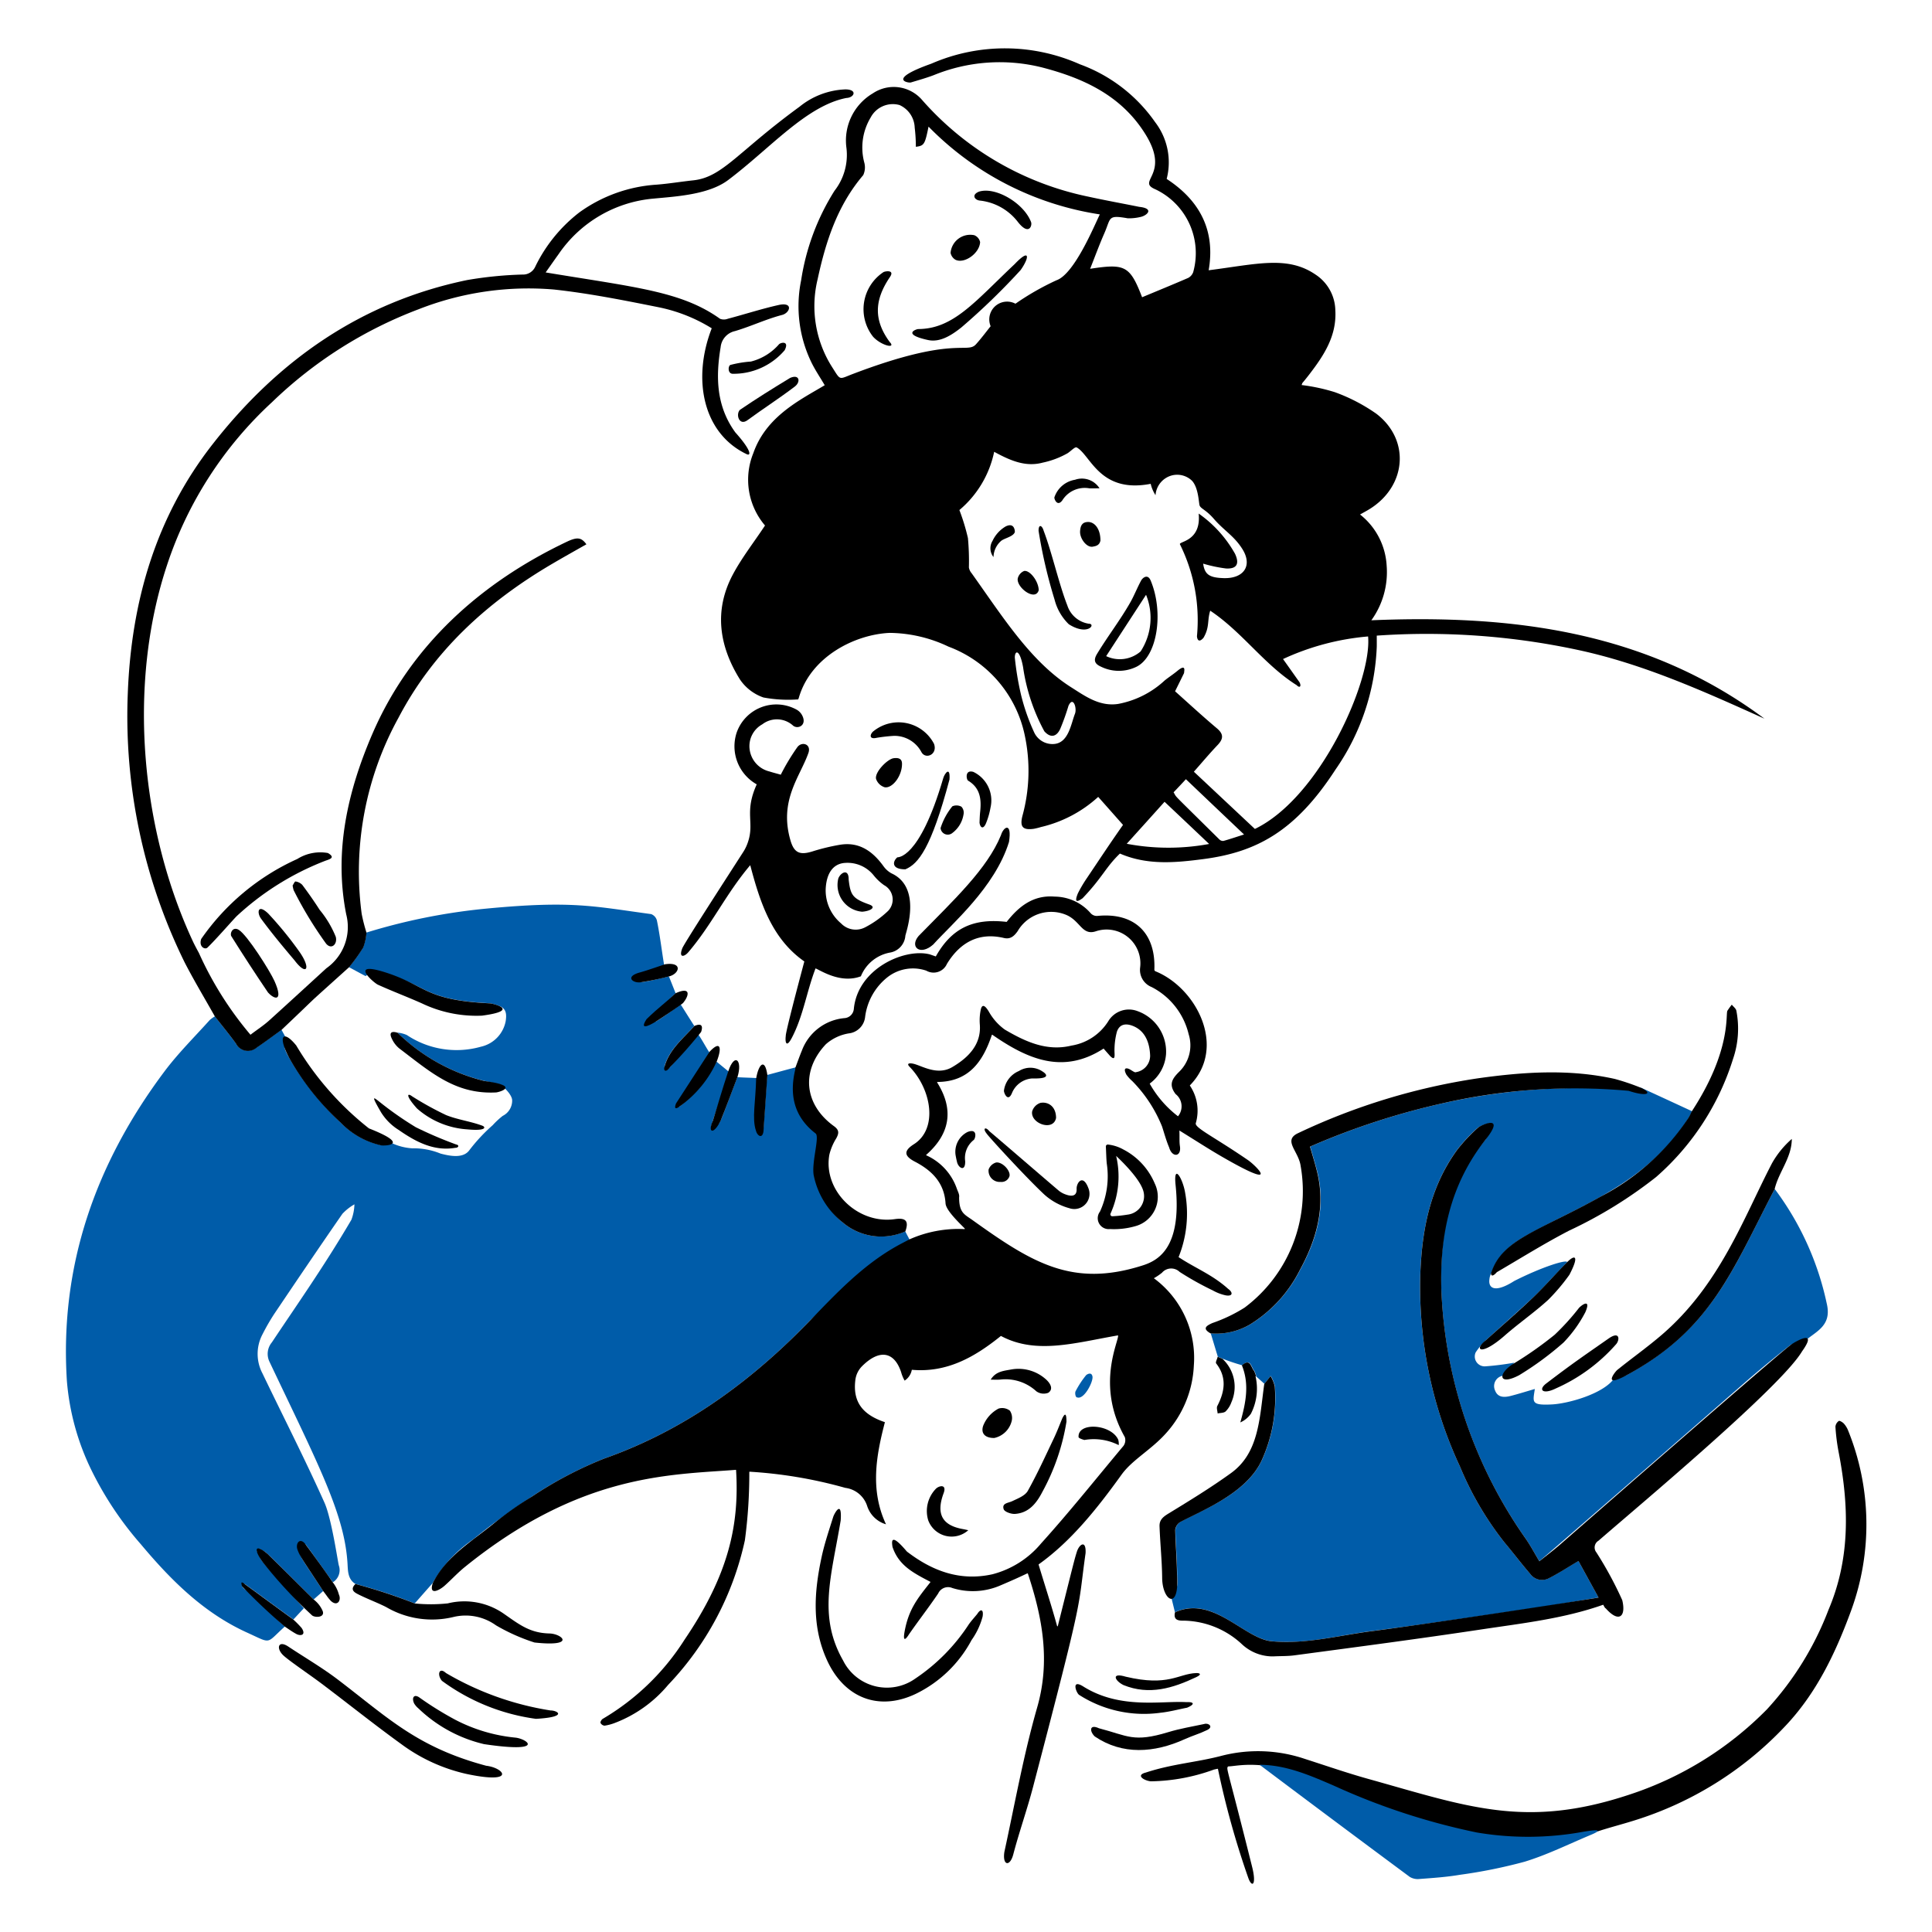 <svg viewBox="0 0 400 400" xmlns="http://www.w3.org/2000/svg" id="People-3--Streamline-Brooklyn" height="400" width="400">
  <desc>
    PEOPLE 3 Streamline Illustration: https://streamlinehq.com
  </desc>
  <path d="M158.828 222.56c1.938 -0.498 4.274 -1.17 6.212 -1.65a6.908 6.908 0 0 1 -0.144 0.768 11.454 11.454 0 0 0 4.372 12.89c0.744 0.572 -0.8 5.746 -0.354 8.662a15.976 15.976 0 0 0 5.46 9.782 12.272 12.272 0 0 0 13.05 1.922c0.272 0.56 0.688 1.312 0.976 1.874a187.476 187.476 0 0 0 -20.51 16.4c-12.226 12.688 -26.02 22.844 -42.846 28.788A80.478 80.478 0 0 0 110 309.932a146.972 146.972 0 0 0 -12.056 8.79 27.054 27.054 0 0 0 -8.374 9.046c-1.232 1.4 -2.466 2.8 -3.698 4.2a106.916 106.916 0 0 0 -12.298 -4.036c-1.536 -0.96 -1.536 -2.61 -1.616 -4.066 -0.562 -10.282 -5.966 -20.448 -16.188 -41.982a3.72 3.72 0 0 1 0.512 -3.954c4.982 -7.49 10.812 -15.74 16.476 -25.4a9.948 9.948 0 0 0 0.624 -3.186 10.562 10.562 0 0 0 -2.496 1.97c-4.77 6.886 -9.46 13.82 -14.138 20.766a44.092 44.092 0 0 0 -2.386 4.146 8.668 8.668 0 0 0 -0.016 8.134c4.282 8.922 8.8 17.742 12.84 26.77 1.456 3.252 2.748 12.17 2.962 12.97a2.952 2.952 0 0 1 -1.232 3.49c-1.842 -2.578 -3.656 -5.168 -5.54 -7.718 -0.224 -0.304 -0.848 -0.336 -1.282 -0.496a2.634 2.634 0 0 0 -0.2 1.378c0.352 1.878 0.096 1.144 5.012 8.654 -0.656 0.6 -1.312 1.16 -1.97 1.752 -11.716 -11.6 -8.932 -9.08 -11.2 -10.534 -0.2 0.16 -0.386 0.336 -0.562 0.496 1.468 2.724 -0.984 -0.096 9.736 11.848 -0.722 0.768 -1.442 1.552 -2.162 2.322 -3.362 -2.45 -6.724 -4.916 -10.088 -7.366 -0.176 0.16 -0.368 0.32 -0.544 0.464 0.32 0.6 1.298 1.152 1.762 1.554 2.6 2.252 4.466 4.6 7.108 6.8 -4.034 3.618 -2.6 3.64 -7.8 1.282 -9.018 -4.09 -15.788 -10.856 -22.064 -18.35a70 70 0 0 1 -10.15 -15.21 51.444 51.444 0 0 1 -5.124 -18.572c-1.534 -23.938 6 -45.1 20.2 -64.062 2.818 -3.76 6.2 -7.112 9.366 -10.63a6.4 6.4 0 0 1 1.072 -0.77c1.442 1.858 2.934 3.666 4.324 5.556a2.8 2.8 0 0 0 4.354 0.85c1.748 -1.168 3.412 -2.434 5.108 -3.652 0.32 0.578 0.624 1.154 0.944 1.73 -0.864 1.634 0.028 2.98 0.77 4.29a56.416 56.416 0 0 0 10.486 13.13 16.52 16.52 0 0 0 8.374 4.74 6.98 6.98 0 0 0 2.29 -0.4 11.78 11.78 0 0 0 4.21 1.072 14.668 14.668 0 0 1 5.862 1.088c2.032 0.534 4.708 1.042 5.972 -0.704a35.6 35.6 0 0 1 4.82 -5.166 16.8 16.8 0 0 1 2.082 -1.936 3.522 3.522 0 0 0 1.954 -3.268c-0.062 -1.088 -1.538 -2.448 -1.538 -2.448l-0.432 -0.626c-1.248 -0.304 -2.498 -0.636 -3.762 -0.896a38.944 38.944 0 0 1 -18.03 -10 6.318 6.318 0 0 1 1.954 0.496 18.544 18.544 0 0 0 15.354 2.418 6.7 6.7 0 0 0 5.124 -5.332c0.16 -1.2 0.224 -2.466 -1.232 -3.058a9.552 9.552 0 0 0 -2.098 -0.61c-13.362 -0.646 -13.112 -3.668 -20.4 -5.716 -1.698 -0.476 -3.554 -1.216 -5.284 0.098 -1.152 -0.6 -2.29 -1.234 -3.442 -1.842a37.622 37.622 0 0 0 2.93 -4.084 10.526 10.526 0 0 0 0.656 -3.074 124.4 124.4 0 0 1 24.984 -4.984c17.742 -1.68 22.108 -0.452 34 1.152a1.938 1.938 0 0 1 1.184 1.314c0.624 3 1 6.26 1.506 9.286 -1.682 0.56 -3.23 1.308 -4.884 1.936a5.916 5.916 0 0 0 -1.554 0.706c0.77 0.272 1.114 0.926 1.834 0.832 1.888 -0.246 3.73 -0.752 5.588 -1.168 0.464 1.152 0.92 2.304 1.384 3.474 -2.08 2.016 -2.786 3.17 -5.25 5.908 1.2 -0.448 0.834 0.18 1.472 -0.224 1.656 -1.048 3.234 -2.226 4.836 -3.346 0.944 1.488 1.872 2.978 2.818 4.45 -2.354 2.6 -5.22 4.868 -6.2 8.422 0.224 0.2 0.448 0.4 0.656 0.6 2.2 -2.242 4.162 -5.076 6.356 -7.3 0.704 1 1.698 2.866 2.386 3.874 -2.322 3.57 -4.452 7.11 -6.772 10.68l0.48 0.416a43.584 43.584 0 0 0 4.162 -3.906 55.434 55.434 0 0 0 3.538 -5.412c0.786 0.672 1.8 1.472 2.6 2.144 -1.184 3.812 -2.578 7.51 -3.762 11.32 0.224 0.096 0.464 0.2 0.688 0.304 1.6 -1.824 0.35 1.058 4.772 -10.55 1.296 0.096 2.93 0.112 4.21 0.2 -0.058 2.54 -0.536 6.024 -0.496 8.534a8.084 8.084 0 0 0 0.624 2.61l1.042 -0.144c0.262 -3.908 0.518 -7.782 0.79 -11.656Z" fill="#005ca9" stroke-width="2"></path>
  <path d="M231.87 176.72c-3 2.882 -3.538 4.85 -7.732 9.254 -0.53 0.352 -1.986 1.472 -0.978 -1a27.15 27.15 0 0 1 1.6 -2.77c2.67 -3.962 5.076 -7.622 7.748 -11.416 -1.616 -1.826 -3.314 -3.748 -5.138 -5.8a26.468 26.468 0 0 1 -11.864 6.244 13.6 13.6 0 0 1 -1.49 0.368c-2.258 0.298 -2.886 -0.4 -2.354 -2.6a35.3 35.3 0 0 0 0.512 -16.716 25.058 25.058 0 0 0 -15.786 -18.4 28.868 28.868 0 0 0 -12.2 -2.85c-7.19 0.32 -16.328 4.904 -18.8 13.434 -0.082 0.286 -0.272 0.544 -0.16 0.336a27.846 27.846 0 0 1 -7.172 -0.4 9.688 9.688 0 0 1 -4.856 -3.726c-4.292 -6.876 -5.432 -14.236 -1.506 -21.662 1.856 -3.508 4.356 -6.678 6.694 -10.216a14.6 14.6 0 0 1 -2.418 -14.986c2.686 -7.718 9.908 -11.12 14.778 -14.058 -0.96 -1.648 -2.082 -3.266 -2.898 -5.028a26.666 26.666 0 0 1 -1.986 -16.682 48.382 48.382 0 0 1 6.918 -18.558 12.05 12.05 0 0 0 2.466 -8.854 11.328 11.328 0 0 1 5.46 -11.304 7.748 7.748 0 0 1 10.23 1.4 62.644 62.644 0 0 0 34.376 19.982c3.49 0.766 7.028 1.4 10.536 2.112 3.138 0.336 1.696 1.71 0.464 2.05a10.104 10.104 0 0 1 -2.834 0.32c-4.228 -0.736 -3.428 -0.096 -4.852 3.138 -1.042 2.37 -1.922 4.8 -2.93 7.318 7.174 -1.09 8.23 -0.704 10.76 5.892 3.2 -1.33 6.384 -2.636 9.542 -4a2.2 2.2 0 0 0 1.04 -1.2 14.628 14.628 0 0 0 -7.8 -17.132c-4.136 -1.746 3.17 -2.888 -2.05 -11.352 -4.946 -8.022 -12.76 -11.64 -21.454 -13.898a36.13 36.13 0 0 0 -22.416 1.6c-1.554 0.59 -3.156 1.034 -4.756 1.52 -0.416 0.128 -5.124 -0.56 4.244 -3.89a38.158 38.158 0 0 1 30.788 0.128 32.574 32.574 0 0 1 15.564 11.976 13.676 13.676 0 0 1 2.386 11.752c6.932 4.516 10.118 10.76 8.694 18.91 10.016 -1.288 16.322 -3.064 22.11 0.88a9.058 9.058 0 0 1 4.116 7.4c0.31 5.332 -2.4 9.4 -5.444 13.352 -1.752 2.264 -1.23 1.36 -1.538 2.13a38.612 38.612 0 0 1 6.87 1.474 36.6 36.6 0 0 1 8.6 4.466c7.074 5.414 6.25 15 -1.4 19.742 -0.6 0.368 -1.2 0.688 -1.97 1.12a14.512 14.512 0 0 1 5.508 10.584 17.038 17.038 0 0 1 -3.17 11.32c29.252 -1.232 57.144 2.29 81.384 20.366 -12.584 -5.668 -25.168 -11.372 -38.8 -14.266a149.284 149.284 0 0 0 -41.462 -2.924c0 0.816 0.012 1.57 0 2.306a47.826 47.826 0 0 1 -8.566 25.458c-8.31 12.8 -16.378 17.074 -27.38 18.508 -5.766 0.752 -11.576 1.298 -17.228 -1.152ZM210.24 62.88a55.2 55.2 0 0 1 8.486 -4.85c3.714 -1.28 7.828 -11.304 8.982 -13.642a62.822 62.822 0 0 1 -35.464 -18.172c-0.754 3.714 -0.914 3.954 -2.626 4.178a33.058 33.058 0 0 0 -0.24 -3.97 5.314 5.314 0 0 0 -3.14 -4.676 5.186 5.186 0 0 0 -5.988 2.6 12.06 12.06 0 0 0 -1.328 9.238 3.812 3.812 0 0 1 -0.2 2.674C173.4 42.492 170.96 50 169.284 57.8a23.506 23.506 0 0 0 3.026 18.252c1.8 2.818 1.296 2.5 4.338 1.344 21.032 -7.996 23.552 -4.024 25.426 -6.126 1.18 -1.318 2.242 -2.754 3.026 -3.73a3.686 3.686 0 0 1 5.14 -4.66Zm58.824 78.4c0.416 0.834 0.016 1.234 -0.6 0.578 -6.692 -4.2 -11.256 -11 -17.9 -15.42 -0.656 2.05 -0.08 3.38 -1.4 5.62 -1.232 1.4 -1.36 -0.272 -1.344 -0.368a35.346 35.346 0 0 0 -3.522 -18.988c-0.324 -0.64 4.45 -0.562 3.874 -6.374a25.2 25.2 0 0 1 7.526 8.326c0.964 2.064 0.384 3.174 -1.874 3.042a29.476 29.476 0 0 1 -4.724 -1c0.32 2.242 1.266 2.914 4.276 3 4.13 0.11 6.02 -2.578 3.826 -6.052 -1.698 -2.69 -3.766 -3.776 -5.876 -6.212 -1.62 -1.872 -2.642 -2.066 -2.946 -2.738 -0.2 -0.45 -0.2 -3.6 -1.554 -5.124a4.4 4.4 0 0 0 -4.642 -1 4.576 4.576 0 0 0 -2.946 3.954 7.434 7.434 0 0 1 -1 -2.354c-10.552 2.046 -12.424 -5.934 -15.306 -7.524 -0.37 -0.2 -1.136 0.688 -1.888 1.184a17.824 17.824 0 0 1 -5.172 1.954c-3.634 0.978 -6.838 -0.512 -10.04 -2.242a21.444 21.444 0 0 1 -7.2 12.056 43.654 43.654 0 0 1 1.768 5.802 51.648 51.648 0 0 1 0.2 6.084 2.412 2.412 0 0 0 0.546 1.17c6.574 9.22 12.274 18.352 20.638 23.648 2.93 1.856 5.86 4.01 9.702 3.442a19.354 19.354 0 0 0 9.622 -4.836c0.688 -0.576 1.8 -1.296 2.706 -2.048 1.956 -1.616 1.25 0.4 1.346 0.464 -0.928 1.888 -0.928 1.888 -1.874 3.8 2.834 2.53 5.688 5.166 8.662 7.67 1.444 1.214 1.34 2.2 0.128 3.474 -1.656 1.738 -3.186 3.57 -4.898 5.508 4.322 4.05 8.486 7.958 12.632 11.848 13.53 -6.516 24.256 -30.758 23.44 -39.852a52.308 52.308 0 0 0 -17.612 4.676c1.264 1.764 2.338 3.302 3.426 4.822Zm-18.716 33.464c-3.186 -3.026 -6.132 -5.812 -9.24 -8.742 -2.448 2.738 -5.026 5.588 -7.828 8.694a46.338 46.338 0 0 0 17.068 0.038Zm-7.366 -10.696c0.868 1.358 -1.06 -0.672 9.494 9.768a1.056 1.056 0 0 0 0.834 0.288c1.444 -0.4 2.866 -0.896 4.258 -1.33 -4.082 -3.874 -8.022 -7.62 -12.04 -11.448 -0.768 0.84 -1.634 1.752 -2.546 2.712Zm-21.8 -17.8a48.134 48.134 0 0 1 -1.666 4.644c-0.78 1.714 -2.05 1.922 -3.298 0.512a39.66 39.66 0 0 1 -4.4 -13.274c-0.7 -3.81 -1.712 -3.506 -1.712 -1.984a61.458 61.458 0 0 0 1.28 7.684 42.868 42.868 0 0 0 2.69 7.718 4.17 4.17 0 0 0 4.212 2.482c2.958 -0.282 3.438 -4.128 4.274 -6.26 0.46 -1.214 -0.426 -3.826 -1.386 -1.536Z" fill="#000000" stroke-width="2"></path>
  <path d="M308.372 264.844c-0.272 1.858 1.088 2.946 5.14 0.368 5.78 -2.93 10.83 -4.482 10.958 -3.906 -7.85 8.172 -3.384 4.046 -16.81 16.156a14.2 14.2 0 0 0 -2.138 2.538 2.042 2.042 0 0 0 2.032 2.882 58.046 58.046 0 0 0 5.974 -0.754l-2.306 2.69a2.176 2.176 0 0 0 -1.682 3.074c0.58 1.52 1.97 1.444 3.282 1.106 1.666 -0.43 3.298 -0.946 4.948 -1.426 -0.4 2.722 -0.864 3.42 3.522 3.2 3.33 -0.164 10.44 -2.128 12.778 -5.22a14.08 14.08 0 0 0 2.69 -0.848c17.81 -9.686 21.924 -21.88 30.676 -38.538a60.4 60.4 0 0 1 10.76 23.664c1.134 4.66 -2.146 5.764 -4.548 7.83a8.238 8.238 0 0 0 -2.978 0.816c-3.318 2.6 -6.58 5.284 -9.75 8.054 -12.614 11.018 -40.636 35.416 -42.222 36.696 -1 -1.664 -1.78 -3.136 -2.706 -4.498a96.052 96.052 0 0 1 -17.564 -51.2c-0.418 -11.528 1.37 -22.47 9.176 -31.654a10.646 10.646 0 0 0 1.2 -2.85c-0.144 -0.144 -0.288 -0.304 -0.432 -0.448a6.82 6.82 0 0 0 -2.354 0.864 31.724 31.724 0 0 0 -4.324 4.6c-5.548 7.584 -7.274 16.38 -7.636 25.538a87.95 87.95 0 0 0 8.214 40.06 65.446 65.446 0 0 0 9.19 15.674c1.81 2.146 3.492 4.386 5.316 6.5a3.044 3.044 0 0 0 3.8 0.978c2.084 -1.05 4.05 -2.338 6.212 -3.62 1.282 2.322 2.626 4.788 4.164 7.574 -4.484 0.736 -8.694 1.51 -12.922 2.13 -11.334 1.662 -22.656 3.35 -34.024 4.818 -6.884 0.89 -13.69 2.8 -20.734 2.098 -5.822 -0.578 -12.144 -9.6 -20.014 -5.988 -0.288 -1.2 -0.6 -2.418 -0.88 -3.618 1.8 -1 1.36 -2.754 1.344 -4.276 -0.032 -3.058 -0.306 -6.116 -0.368 -9.19a2.256 2.256 0 0 1 1.042 -1.632c4.232 -2.346 13.632 -5.736 16.874 -12.8a31.122 31.122 0 0 0 2.69 -15.29 7.748 7.748 0 0 0 -0.864 -2.13c-0.432 0.544 -0.88 1.09 -1.312 1.634 -0.6 -0.528 -1.2 -1.074 -1.8 -1.6l0.128 -0.016c-0.128 -0.336 -0.256 -0.688 -0.384 -1.024 -0.704 -0.704 -0.752 -2.818 -2.562 -1.2a40.84 40.84 0 0 1 -5.028 -1.76c-0.496 -1.618 -0.976 -3.234 -1.472 -4.852a13.752 13.752 0 0 0 8.102 -1.8 28.072 28.072 0 0 0 10.374 -11.27c3.536 -6.456 5.454 -13.244 3.522 -20.656 -0.43 -1.648 -0.928 -3.266 -1.4 -4.93a152.102 152.102 0 0 1 27 -8.87 130.532 130.532 0 0 1 40.028 -2.8c0.464 0.048 0.976 -0.336 1.458 -0.53q5.282 2.428 10.582 4.884a14.68 14.68 0 0 1 -0.688 1.346c-8.31 13 -20.96 17.57 -32.246 23.6 -3.696 1.974 -7.158 4.258 -8.614 8.518a3.14 3.14 0 0 0 -0.414 1.304Z" fill="#005ca9" stroke-width="2"></path>
  <path d="M187.44 254.95a12.304 12.304 0 0 1 -13.05 -1.922 16.6 16.6 0 0 1 -5.94 -9.8c-0.4 -2.762 1.27 -7.894 0.416 -8.55 -4.466 -3.438 -5.47 -7.972 -4.226 -13.2a1.648 1.648 0 0 0 0.016 -0.384c0.448 -1.184 0.868 -2.384 1.36 -3.57a10.4 10.4 0 0 1 8.92 -6.74 2.082 2.082 0 0 0 1.84 -1.89c0.8 -8.372 10.504 -12.632 15.724 -11.304l1.248 0.432c3.266 -5.8 7.654 -7.958 14.634 -7.156 0.032 0 0.048 0 0.064 -0.032 2.498 -3.17 5.476 -5.572 9.928 -5.2a9.984 9.984 0 0 1 7.428 3.426 1.708 1.708 0 0 0 1.362 0.576c7.652 -0.78 12.184 3.49 11.832 11.2 0.048 0.08 0.096 0.144 0.144 0.224 8.55 3.4 14.948 15.746 7.236 23.632 -0.016 0.016 -0.032 0.064 -0.016 0.08a9.264 9.264 0 0 1 1.218 7.766c-0.274 0.962 3.8 2.838 10.854 7.686 1.424 0.978 7.258 6.588 -5.4 -0.72 -2.914 -1.684 -5.732 -3.524 -8.854 -5.444 0.064 1.28 -0.036 2.274 0.112 3.234 0.344 2.258 -1.618 2.418 -2.226 0.288 -0.6 -1.4 -1 -2.898 -1.474 -4.356a28.656 28.656 0 0 0 -6.148 -9.382 8.064 8.064 0 0 1 -1.232 -1.344c-0.8 -1.5 0.048 -1.522 0.88 -1 0.336 0.2 0.928 0.626 1.088 0.48a3.444 3.444 0 0 0 2.946 -3.4c-0.112 -3.154 -1.328 -5.378 -3.762 -6.244 -1.4 -0.496 -2.612 -0.24 -3.122 1.282a15.064 15.064 0 0 0 -0.496 4.13c0.046 1 0.112 1.89 -0.896 0.896 -0.53 -0.6 -0.946 -1.072 -1.362 -1.552 -8.4 5.444 -15.77 2.178 -23.024 -2.85a0.07 0.07 0 0 0 -0.112 0.032c-1.814 5.4 -4.674 9.686 -11.256 9.734a0.078 0.078 0 0 0 -0.064 0.112c3.492 5.548 2.722 10.584 -2.258 14.97a0.068 0.068 0 0 0 0.016 0.112 11.81 11.81 0 0 1 6.294 6.838c0.2 0.6 0.6 1.264 0.496 1.824 -0.016 3.252 1.122 3.568 2.738 4.724 12.328 8.822 20.702 14.086 35.336 9.382 3.442 -1.106 8.044 -3.97 6.74 -16.618 -0.484 -4.692 1.516 -1.314 1.986 1.648a24.136 24.136 0 0 1 -1.346 13.226 0.058 0.058 0 0 0 0.032 0.08c3.412 2.258 6.95 3.6 10.2 6.532 1.056 0.736 1 1.628 -0.528 1.344a9.552 9.552 0 0 1 -2.658 -1.024 61.864 61.864 0 0 1 -6.852 -3.826 2.512 2.512 0 0 0 -3.652 0.176 11.904 11.904 0 0 1 -1.68 1.136 20.494 20.494 0 0 1 8.278 18.078 22.378 22.378 0 0 1 -5.828 14.088c-3.026 3.368 -6.934 5.44 -9.128 8.486 -5.06 7.03 -10.422 13.77 -17.148 18.574 -0.032 0.016 -0.032 0.048 -0.032 0.08 1.314 4.37 2.674 8.506 3.828 12.712a0.078 0.078 0 0 0 0.144 0c3.276 -13.08 3.42 -13.71 3.938 -15.37 0.506 -1.62 1.954 -2.53 1.81 0.272 -1.744 12.286 0.07 6.668 -10.872 48.4 -1.23 4.692 -2.864 9.286 -4.098 13.978 -0.688 2.61 -2.274 2.32 -1.842 -0.514 2.178 -10 3.974 -20.108 6.788 -29.908 2.774 -9.654 1.092 -18.61 -1.92 -27.716 -0.068 -0.2 -0.038 0.044 -5.86 2.514a14.318 14.318 0 0 1 -9.784 0.464 2.248 2.248 0 0 0 -2.93 1.138c-1.928 2.846 -4.04 5.566 -6 8.39 -0.132 0.2 -1.524 2.52 -0.928 -0.64 0.854 -4.53 2.642 -6.71 5.3 -10.072a0.078 0.078 0 0 0 -0.016 -0.112c-3.478 -1.824 -6.518 -3.346 -7.814 -7.222 -0.128 -0.96 -0.528 -3.186 2.978 0.962 5.252 4.034 11.014 6.2 17.724 4.706a19.5 19.5 0 0 0 10.072 -6.388c5.904 -6.534 11.4 -13.444 17.05 -20.19a2.028 2.028 0 0 0 0.274 -1.824c-6.126 -10.778 -1.112 -20.04 -1.4 -21.056 -8.862 1.53 -16.918 4.014 -24.2 0.144a0.072 0.072 0 0 0 -0.08 0c-5.3 4.26 -11.048 7.638 -18.414 6.982a3.4 3.4 0 0 1 -1.488 2.242 7.492 7.492 0 0 1 -0.736 -1.778c-1.434 -4.278 -4.516 -4.772 -8.086 -1.2a4.874 4.874 0 0 0 -1.378 2.818c-0.552 4.374 1.298 7.14 6.052 8.742 0.032 0.016 0.064 0.048 0.048 0.08 -1.824 6.98 -3.058 14.024 0.24 21.086a5.824 5.824 0 0 1 -3.906 -3.81 5.466 5.466 0 0 0 -4.514 -3.732 93.538 93.538 0 0 0 -19.8 -3.346 0.074 0.074 0 0 0 -0.08 0.064 104.022 104.022 0 0 1 -0.914 14.122 62.532 62.532 0 0 1 -15.898 29.956 26.81 26.81 0 0 1 -11.128 7.91 10.012 10.012 0 0 1 -2.034 0.528 1.046 1.046 0 0 1 -0.832 -0.576c-0.078 -0.2 0.224 -0.706 0.48 -0.848a50.152 50.152 0 0 0 16.908 -16.364c9.136 -13.464 11.372 -23.746 10.68 -35.112 0 -0.048 -0.032 -0.08 -0.08 -0.064 -13.644 1.05 -32.134 0.766 -56.056 20.094 -1.488 1.2 -2.786 2.626 -4.226 3.906 -1.026 0.912 -3.314 2.146 -2.434 -0.56 2.77 -5.556 8.214 -8.708 12.8 -12.472a69.48 69.48 0 0 1 7.718 -5.428A80.262 80.262 0 0 1 125.044 302c16.83 -5.936 30.62 -16.1 42.846 -28.788 5.35 -5.552 10.708 -11.19 17.516 -15.074 0.928 -0.53 1.906 -1.024 2.85 -1.522a24.89 24.89 0 0 1 11.432 -2.144 0.074 0.074 0 0 0 0.048 -0.128c-1.122 -1.148 -3.882 -3.748 -3.97 -5.188 -0.266 -4.322 -2.868 -6.836 -6.374 -8.662 -2.21 -1.152 -2.35 -2.222 -0.176 -3.6 5.034 -3.2 3.64 -11.372 -0.896 -16.028 -0.64 -0.656 -0.144 -0.8 0.656 -0.656 1.73 0.32 5 2.6 8.182 0.72 3.3 -1.936 6.056 -4.674 5.7 -8.87a10.776 10.776 0 0 1 0.176 -2.898c0.332 -1.752 1.216 -0.512 1.698 0.288a11.474 11.474 0 0 0 3.298 3.714c4.244 2.496 8.694 4.564 13.8 3.316a11.076 11.076 0 0 0 7.636 -5.06 4.972 4.972 0 0 1 6.036 -2.082 8.908 8.908 0 0 1 5.91 8.95 8.32 8.32 0 0 1 -3.348 6.036c-0.032 0.032 -0.016 0.064 0.016 0.112a22.134 22.134 0 0 0 5.812 6.678 3.23 3.23 0 0 0 -0.496 -4.6c-1.536 -2.018 -0.642 -3.236 0.72 -4.6a7.614 7.614 0 0 0 1.986 -7.78 14.844 14.844 0 0 0 -7.686 -9.784 3.81 3.81 0 0 1 -2.368 -3.986 7 7 0 0 0 -9.094 -7.574c-3 1.04 -3.248 -2.264 -6.422 -3.458a8.034 8.034 0 0 0 -9.83 3.442c-0.732 1.044 -1.52 1.742 -2.85 1.426 -5.312 -1.264 -9.164 1.038 -11.8 5.364a3.024 3.024 0 0 1 -4.276 1.4 8.552 8.552 0 0 0 -8.118 1.426 12.484 12.484 0 0 0 -4.546 8.166 3.83 3.83 0 0 1 -3.4 3.4 9.47 9.47 0 0 0 -4.724 2.24c-5.228 5.548 -4.472 12.512 1.666 16.956 1.152 0.834 1.044 1.508 0.464 2.562a11.6 11.6 0 0 0 -1.4 3.314c-1.376 7.436 5.86 14.54 13.61 13.37 2.24 -0.314 2.872 0.438 2.112 2.552Z" fill="#000000" stroke-width="2"></path>
  <path d="M75.874 193.082a10.948 10.948 0 0 1 -0.656 3.074 37.622 37.622 0 0 1 -2.93 4.084c-10.894 9.82 -4.456 3.94 -14 12.984 -1.696 1.218 -3.374 2.488 -5.108 3.652a2.786 2.786 0 0 1 -4.354 -0.85c-1.376 -1.89 -2.882 -3.714 -4.324 -5.556 -2.096 -3.73 -4.306 -7.4 -6.26 -11.19a115.506 115.506 0 0 1 -11.784 -55.736c0.72 -18.956 5.78 -36.52 17.58 -51.6C57.6 74.586 74.814 62.512 96.72 57.982a79.908 79.908 0 0 1 11.448 -1.138 2.77 2.77 0 0 0 2.658 -1.648 31.582 31.582 0 0 1 9.094 -11.2 30.656 30.656 0 0 1 16.012 -5.764c2.546 -0.2 5.076 -0.626 7.622 -0.898 6.05 -0.642 9.2 -5.916 21.966 -15.226a15.97 15.97 0 0 1 9.528 -3.6c2.544 0.022 1.84 1.714 0.176 1.778 -8.302 1.624 -15.81 10.484 -24.482 17 -4.074 3.064 -11 3.4 -15.386 3.828a26.572 26.572 0 0 0 -19.71 11.512c-0.912 1.264 -1.8 2.546 -2.674 3.778 18.668 3.094 28.156 3.914 36.106 9.6a2.23 2.23 0 0 0 1.584 0c3.512 -0.926 6.976 -2.056 10.52 -2.85 3.138 -0.702 2.4 1.62 0.752 2.05 -3.33 0.868 -6.468 2.372 -9.766 3.346a3.8 3.8 0 0 0 -2.968 3.328c-1.036 6.23 -0.898 12.234 3.042 17.646 3.346 3.73 3.3 4.958 2.336 4.498 -9.07 -4.324 -11.302 -15.546 -7.22 -26.05A33.442 33.442 0 0 0 136.3 63.6c-7.14 -1.43 -14.314 -2.862 -21.55 -3.652a62.172 62.172 0 0 0 -28.052 4.068 88.878 88.878 0 0 0 -30.39 19.26 79.75 79.75 0 0 0 -21.694 33.626c-8.4 25.214 -5.29 55.24 5.348 78.054 0.38 0.818 1.216 2.338 1.216 2.338a71.58 71.58 0 0 0 10.68 16.94c1.36 -1.042 2.688 -1.892 3.858 -2.946 3.79 -3.416 11.692 -10.676 11.88 -10.84a10.438 10.438 0 0 0 4.084 -11.144c-2.558 -12.922 0.254 -25.4 5.428 -37.386 7.892 -18.274 22.418 -31.28 40.252 -39.756 2.256 -1.072 3.042 -0.832 4.05 0.53 -2.37 1.344 -4.754 2.676 -7.092 4.05C100.94 124.6 89.784 134.704 82.504 148.6a66.086 66.086 0 0 0 -7.622 40.6 35.3 35.3 0 0 0 0.992 3.882Z" fill="#000000" stroke-width="2"></path>
  <path d="M243.27 333.82c7.872 -3.61 14.292 5.454 20.014 5.988 7.032 0.658 13.834 -1.2 20.734 -2.096 11.354 -1.462 42.462 -6.2 46.946 -6.95 -1.538 -2.786 -2.882 -5.252 -4.164 -7.572 -2.162 1.28 -4.128 2.568 -6.212 3.618a3.04 3.04 0 0 1 -3.8 -0.978c-1.828 -2.126 -3.522 -4.37 -5.316 -6.5a65.7 65.7 0 0 1 -9.19 -15.674 87.872 87.872 0 0 1 -8.214 -40.06c0.354 -9.142 2.074 -17.938 7.636 -25.538a33.6 33.6 0 0 1 4.324 -4.6c0.564 -0.524 5.81 -2.898 1.586 2.434 -7.482 9.444 -9.6 20.126 -9.176 31.654a96.17 96.17 0 0 0 17.564 51.2c0.926 1.362 1.698 2.818 2.706 4.5 1.6 -1.282 3.06 -2.386 4.436 -3.588 12.61 -11.018 44.2 -38.584 47.536 -41.164 0.75 -0.58 5.972 -3.682 2.4 1.314 -4.4 7.4 -33.752 31.894 -42.124 39.178a1.624 1.624 0 0 0 -0.434 2.434 76.302 76.302 0 0 1 5.348 9.878c0.834 3.46 -0.72 4.74 -3.4 1.714 -0.24 -0.112 -0.368 -0.496 -0.544 -0.768 -8.2 2.898 -16.8 3.842 -25.298 5.124 -12.84 1.936 -25.71 3.624 -38.586 5.346 -1.458 0.2 -2.93 0.144 -4.4 0.224a9.304 9.304 0 0 1 -6.6 -2.6 18.12 18.12 0 0 0 -12 -4.8c-1.18 0.026 -2.124 -0.18 -1.772 -1.718Z" fill="#000000" stroke-width="2"></path>
  <path d="M254.334 365.714c-1 0.224 -2 0.432 -3 0.656a39.684 39.684 0 0 1 -13.082 2.434c-1.376 -0.142 -3.218 -1.264 -1 -1.824 5.476 -1.8 10.488 -2.1 15.66 -3.46a30.274 30.274 0 0 1 17.2 0.626c4.37 1.4 8.712 2.912 13.13 4.146 20.6 5.748 32.58 10.4 54.054 3.282a70.828 70.828 0 0 0 28.564 -17.708 64.02 64.02 0 0 0 12.712 -20.574c4.6 -10.8 4.226 -21.8 2.034 -32.982a41.562 41.562 0 0 1 -0.6 -4.932 1.628 1.628 0 0 1 0.704 -1.186c0.16 -0.11 0.8 0.272 1.072 0.578a4.8 4.8 0 0 1 0.88 1.472 51.858 51.858 0 0 1 0.546 37.338c-3.2 8.712 -7.154 17 -13.6 23.8a72.294 72.294 0 0 1 -31.366 19.566c-2.468 0.774 -5.2 1.47 -7.766 2.322 -0.88 0.08 -1.744 0.094 -2.6 0.24a63.038 63.038 0 0 1 -22.112 0.144 126.816 126.816 0 0 1 -29.588 -9.702c-13.694 -6.266 -19.696 -4.268 -21.842 -4.236Z" fill="#000000" stroke-width="2"></path>
  <path d="M168.85 200.496c-1.84 4.772 -2.556 9.938 -4.946 14.442 -1.048 1.974 -1.4 1 -1.218 -0.48 -0.032 -0.784 2.6 -10.744 3.844 -15.4 -6.63 -4.626 -9.128 -12.024 -11.2 -19.932 -5.06 5.972 -7.922 12.284 -12.826 18.028 -0.818 0.958 -2.032 1.248 -1.248 -0.8 0.24 -0.786 8.688 -13.832 12.68 -20.046a8.852 8.852 0 0 0 0.882 -1.858c1.474 -4.166 -0.8 -6.2 1.856 -12.056a9.038 9.038 0 0 1 -4.146 -10.744 8.708 8.708 0 0 1 12.376 -4.74 2.888 2.888 0 0 1 1.184 1.218c1.074 2.082 -1 2.976 -1.968 2.034a4.96 4.96 0 0 0 -6.292 -0.2A5.156 5.156 0 0 0 155.2 155.12a5.4 5.4 0 0 0 4.098 4.6c0.784 0.256 1.586 0.448 2.354 0.672a44.752 44.752 0 0 1 3.474 -5.764c0.98 -1.182 2.882 -0.528 2.242 1.282 -1.752 4.958 -6.112 9.78 -3.714 18.076 0.768 2.658 2 3.096 4.61 2.274a42.742 42.742 0 0 1 5.556 -1.346c4.052 -0.698 6.846 1.322 9.094 4.42a5.016 5.016 0 0 0 1.634 1.472c6.34 2.882 3.09 12 2.898 12.922a3.83 3.83 0 0 1 -3.064 3.472 8.062 8.062 0 0 0 -6.148 4.932c-4.164 1.582 -8.278 -1.188 -9.384 -1.636Zm2.098 -16.412a8.934 8.934 0 0 0 3.186 7.094 4.2 4.2 0 0 0 4.98 0.816 20.6 20.6 0 0 0 4.756 -3.4 3.384 3.384 0 0 0 -0.834 -5.332 10.4 10.4 0 0 1 -2.128 -2 6.94 6.94 0 0 0 -5.876 -2.61c-2.612 0.132 -3.936 2.232 -4.084 5.432Z" fill="#000000" stroke-width="2"></path>
  <path d="M260.786 365.378c5.508 0.032 10.4 2.178 15.34 4.308a138.77 138.77 0 0 0 29.588 9.702 63.458 63.458 0 0 0 22.11 -0.144c5.44 -0.908 1.826 0.528 1.33 0.736 -4.468 1.874 -8.852 4.044 -13.466 5.46a105.8 105.8 0 0 1 -13.464 2.722c-2.77 0.468 -5.572 0.656 -8.374 0.864a3.18 3.18 0 0 1 -1.97 -0.432q-15.584 -11.556 -31.094 -23.216Z" fill="#005ca9" stroke-width="2"></path>
  <path d="M339.706 225.2c2.544 1.168 1.4 1.936 -2.53 0.64a123.018 123.018 0 0 0 -38.956 2.69 152.264 152.264 0 0 0 -27 8.87c0.48 1.664 0.988 3.298 1.4 4.93 1.906 7.4 0.016 14.186 -3.522 20.656a27.97 27.97 0 0 1 -10.374 11.272 13.8 13.8 0 0 1 -8.102 1.8c-1.842 -1.056 -0.736 -1.614 0.368 -2.13a31.93 31.93 0 0 0 6.692 -3.2 30.12 30.12 0 0 0 11.6 -29.348c-0.44 -3.098 -3.75 -5.284 -0.496 -6.788a132.33 132.33 0 0 1 37.29 -11.352c9.414 -1.316 18.854 -1.954 28.26 0.144a47.764 47.764 0 0 1 5.37 1.816Z" fill="#000000" stroke-width="2"></path>
  <path d="M308.724 263.548c2.286 -7.038 9.898 -8.664 22.704 -15.82a48.556 48.556 0 0 0 18.156 -16.298c0.272 -0.434 0.464 -0.898 0.688 -1.346 8.238 -12.586 6.96 -20.112 7.366 -20.814a14.464 14.464 0 0 1 0.912 -1.264c0.32 0.416 0.852 0.784 0.944 1.248a19.4 19.4 0 0 1 -0.704 10.04 53.694 53.694 0 0 1 -15.914 24.4 91.84 91.84 0 0 1 -18.046 11.112c-5.09 2.642 -9.958 5.684 -14.922 8.582 -1.168 1.328 -1.252 0.366 -1.184 0.16Z" fill="#000000" stroke-width="2"></path>
  <path d="M203.434 334.718a15.042 15.042 0 0 1 -2.288 4.85 25.91 25.91 0 0 1 -11.384 11.048c-7.734 3.778 -14.952 0.976 -18.542 -6.9 -3.168 -6.95 -2.67 -14.074 -1.136 -21.248 0.6 -2.85 1.562 -5.654 2.434 -8.438 0.19 -0.6 1.856 -3.746 1.536 0.786 -1.94 11.6 -4.738 19.764 0.496 28.964a10.132 10.132 0 0 0 14.94 3.762 39.306 39.306 0 0 0 11.094 -11.24c0.532 -0.75 1.154 -1.424 1.746 -2.146 0.72 -1.156 1.36 -0.956 1.104 0.562Z" fill="#000000" stroke-width="2"></path>
  <path d="M367.42 246.2c-8.82 16.87 -13.1 29.076 -30.676 38.538 -5.06 2.724 -2.384 -0.718 -1.906 -1.104 3.07 -2.482 6.312 -4.768 9.302 -7.35 12.032 -10.382 16.926 -24.316 22.752 -35.48a19.16 19.16 0 0 1 4.082 -5c-0.016 3.92 -2.72 6.834 -3.554 10.396Z" fill="#000000" stroke-width="2"></path>
  <path d="M261.748 286.54c0.432 -0.544 0.88 -1.09 1.312 -1.634a7.28 7.28 0 0 1 0.864 2.13 31.05 31.05 0 0 1 -2.69 15.29c-3.164 6.904 -12.488 10.43 -16.874 12.8a2.2 2.2 0 0 0 -1.042 1.632c0.068 3.058 0.336 6.116 0.368 9.19 0.578 7.686 -3.028 5.572 -3.074 0.754 -0.034 -3.572 -0.414 -7.126 -0.544 -10.696 -0.048 -1.312 0.722 -1.952 1.826 -2.626 4.4 -2.686 8.816 -5.388 12.984 -8.4 5.762 -4.18 5.878 -11.208 6.87 -18.44Z" fill="#000000" stroke-width="2"></path>
  <path d="M96.624 367.284a35.822 35.822 0 0 1 -13.512 -6.164c-5.624 -4.062 -11.046 -8.41 -16.588 -12.586 -2.4 -1.81 -6.974 -4.882 -8 -5.94 -1.38 -1.438 -0.858 -3.034 1.154 -1.696 3.446 2.292 7.046 4.384 10.326 6.884 10.344 7.882 16.362 13.972 30.662 17.8 3.852 0.452 6.212 3.884 -4.042 1.702Z" fill="#000000" stroke-width="2"></path>
  <path d="M73.584 327.944a115.618 115.618 0 0 1 12.298 4.036 33.63 33.63 0 0 0 6.82 -0.016 14.27 14.27 0 0 1 11.656 2.176c3.188 2.224 5.38 3.96 9.382 4.052 2.674 0.06 5.62 2.818 -3.074 1.872a39.622 39.622 0 0 1 -7.974 -3.554 10.77 10.77 0 0 0 -8.892 -1.71 18.8 18.8 0 0 1 -13.864 -2.082c-1.824 -0.918 -3.75 -1.628 -5.572 -2.53 -0.86 -0.432 -2.044 -0.962 -0.78 -2.244Z" fill="#000000" stroke-width="2"></path>
  <path d="M228.956 237.386a0.4 0.4 0 0 1 0.464 -0.416 8.306 8.306 0 0 1 3.122 1 14.058 14.058 0 0 1 6.534 7.06 6.3 6.3 0 0 1 -4.084 8.854 15.954 15.954 0 0 1 -5.186 0.578 2.262 2.262 0 0 1 -2.066 -3.62 17.506 17.506 0 0 0 1.4 -9.974c-0.098 -1.032 -0.108 -2.058 -0.184 -3.482Zm2.13 1.936a18.572 18.572 0 0 1 -1.152 11.914 0.4 0.4 0 0 0 0.4 0.576 28.48 28.48 0 0 0 3.106 -0.336 3.844 3.844 0 0 0 3.218 -5.076c-0.95 -2.88 -5.508 -7 -5.572 -7.078Z" fill="#000000" stroke-width="2"></path>
  <path d="M190.2 193.772c7.266 -7.432 14.17 -13.84 17.036 -20.848 0.544 -1.824 2.322 -2.786 1.664 1.4 -2.914 9.414 -11.816 16.924 -15.69 21.23 -2.744 2.428 -4.954 0.458 -3.01 -1.782Z" fill="#000000" stroke-width="2"></path>
  <path d="M42.94 196.2c-0.494 0.466 -1.826 -0.162 -1.282 -1.8a48.41 48.41 0 0 1 19.902 -16.56 8.942 8.942 0 0 1 6.324 -1.232c1.8 1.04 0.112 1.344 -0.64 1.648a57.222 57.222 0 0 0 -18.2 11.384c-0.58 0.546 -4.494 5.038 -6.104 6.56Z" fill="#000000" stroke-width="2"></path>
  <path d="M100.212 361.104a29.264 29.264 0 0 1 -13.6 -7.414 4.158 4.158 0 0 1 -0.864 -1c-0.58 -1.216 -0.016 -2.082 1.184 -1.17a69.044 69.044 0 0 0 7.286 4.516 34 34 0 0 0 12.584 3.73c2.598 0.358 6.01 3.21 -6.59 1.338Z" fill="#000000" stroke-width="2"></path>
  <path d="M204.828 234.2c1.232 1 10.778 9.256 14.378 12.312a4.622 4.622 0 0 0 1.328 0.752c1.178 0.458 2.444 0.544 2.37 -1.12 -0.056 -1.25 1.34 -3.286 2.514 0.064a3.146 3.146 0 0 1 -4.018 3.938 12.8 12.8 0 0 1 -5.14 -2.786c-3.824 -3.556 -11.672 -12.136 -11.96 -12.632 -0.946 -1.17 -0.224 -1.49 0.528 -0.528Z" fill="#000000" stroke-width="2"></path>
  <path d="M249.948 358.174c-1.666 0.814 -2.964 1.136 -4.66 1.904 -6.334 2.872 -12.904 3.308 -18.622 -0.56 -1.088 -1.024 -1.184 -2.642 0.866 -1.696 6.018 1.564 7.106 3 14.346 0.8 2.418 -0.736 4.946 -1.154 7.428 -1.682 0.866 -0.304 2.018 0.56 0.642 1.234Z" fill="#000000" stroke-width="2"></path>
  <path d="M110.97 355.868A42.386 42.386 0 0 1 91.502 348c-1.042 -1.216 -0.626 -2.946 0.832 -1.616a61.474 61.474 0 0 0 21.646 7.748c1.42 -0.01 3.748 1.352 -3.01 1.736Z" fill="#000000" stroke-width="2"></path>
  <path d="M187.44 179.986c-3 0 -2.6 -1.698 -1.666 -2.482 0.016 -0.048 4.54 0.6 9.512 -16.38 0.306 -1.05 1.488 -2.562 1.296 0.256 -3.81 14.298 -6.452 17.47 -9.142 18.606Z" fill="#000000" stroke-width="2"></path>
  <path d="M313.528 282.232a76.216 76.216 0 0 0 8.356 -5.892 49.416 49.416 0 0 0 5.044 -5.572c0.848 -0.848 2.466 -1.776 1.298 0.914a26.836 26.836 0 0 1 -4.516 6.276 64.264 64.264 0 0 1 -9.174 6.756c-4.436 2.338 -4.484 -0.432 -1.008 -2.482Z" fill="#000000" stroke-width="2"></path>
  <path d="M254.334 365.474c-0.414 1.328 -0.88 -2.11 4.916 21.086 0.912 3.656 0 4.324 -0.754 2.386a176.536 176.536 0 0 1 -6.356 -22.816c-1.156 0 -1.582 0.184 2.194 -0.656Z" fill="#000000" stroke-width="2"></path>
  <path d="M220.8 294.354a45.266 45.266 0 0 1 -4.978 14.506c-1.2 2.32 -2.788 4.4 -5.7 4.578 -0.786 0.046 -2.144 -0.432 -2.322 -0.976 -0.414 -1.266 0.93 -1.262 1.778 -1.666 1.17 -0.556 2.654 -1.122 3.218 -2.13 1.978 -3.542 3.666 -7.252 5.412 -10.918 0.64 -1.346 1.168 -2.754 1.744 -4.132 0.566 -1.104 0.848 -0.992 0.848 0.738Z" fill="#000000" stroke-width="2"></path>
  <path d="M245.768 353.562c-1.826 0.352 -3.634 0.85 -5.476 1.04a24.868 24.868 0 0 1 -16.876 -3.698c-0.576 -0.384 -1.716 -3.354 0.85 -1.744 7.638 4.79 16.082 2.942 21.374 3.25 1.57 -0.08 1.842 0.432 0.128 1.152Z" fill="#000000" stroke-width="2"></path>
  <path d="M307.66 277.462c3.266 -2.946 6.6 -5.83 9.782 -8.87 2.432 -2.322 4.644 -4.898 7.028 -7.286 1.682 -1.682 2.506 -1.28 0.456 2.626a40.47 40.47 0 0 1 -4.4 5.2c-2.852 2.6 -6.066 4.822 -8.966 7.364 -4.994 4.38 -6.526 2.982 -3.9 0.966Z" fill="#000000" stroke-width="2"></path>
  <path d="M320.14 286.428c5.5 -4.19 7.316 -5.4 12.904 -9.302 2.4 -1.674 2.324 0.368 1.522 1.216a35.926 35.926 0 0 1 -12.424 9.11c-2.722 1.348 -3.742 0.294 -2.002 -1.024Z" fill="#000000" stroke-width="2"></path>
  <path d="M56.838 203.138c1.838 4.14 0.128 3.954 -1.346 2.354q-3.89 -5.742 -7.588 -11.64c-0.384 -0.61 0.282 -2.09 1.52 -1.346 1.754 1.054 6.46 8.494 7.414 10.632Z" fill="#000000" stroke-width="2"></path>
  <path d="M190.77 155.712a6.32 6.32 0 0 0 -5.652 -3.362 34.08 34.08 0 0 0 -3.586 0.4c-1.762 0.418 -1.378 -0.864 -0.64 -1.4a8.27 8.27 0 0 1 12.488 2.658c0.784 2.218 -1.746 3.29 -2.61 1.704Z" fill="#000000" stroke-width="2"></path>
  <path d="M60.584 183.332c0.16 -0.224 0.432 -0.864 0.6 -0.832a2.4 2.4 0 0 1 1.4 0.704q1.894 2.522 3.6 5.172a21.152 21.152 0 0 1 3.33 5.572c0.4 1.488 -0.864 2.77 -2 1.424a80.624 80.624 0 0 1 -6.724 -11.08 8.034 8.034 0 0 1 -0.206 -0.96Z" fill="#000000" stroke-width="2"></path>
  <path d="M164.56 80.028c-3.2 2.434 -6.58 4.6 -9.8 6.966 -1.698 1.248 -2.466 -1.122 -1.6 -2.114 3.4 -2.322 6.9 -4.5 10.44 -6.644 1.952 -0.836 2.2 0.846 0.96 1.792Z" fill="#000000" stroke-width="2"></path>
  <path d="M54.532 323.6c-2.018 -2.658 -1.938 -4.228 0.912 -1.842 3.186 3.122 6.34 6.276 9.51 9.414a5.886 5.886 0 0 1 1.858 2.386c0.48 1.33 -1.504 1.4 -2.178 0.912a96.534 96.534 0 0 1 -10.102 -10.87Z" fill="#000000" stroke-width="2"></path>
  <path d="M151.654 77.386c-1.024 -0.072 -0.912 -1.616 -0.448 -1.824a22.856 22.856 0 0 1 4.26 -0.706 11.4 11.4 0 0 0 5.812 -3.57c0.35 -0.386 2.2 -0.8 1.184 1.218a13.892 13.892 0 0 1 -10.808 4.882Z" fill="#000000" stroke-width="2"></path>
  <path d="M200.472 316.816a5.168 5.168 0 0 1 -8.292 -2.048 6.616 6.616 0 0 1 1.6 -6.55c0.704 -0.672 2.288 -0.96 1.586 0.93 -1.66 4.462 -0.136 6.688 3.97 7.428 0.288 0.052 0.576 0.112 1.136 0.24Z" fill="#000000" stroke-width="2"></path>
  <path d="M247.69 347.222c-4.82 2.288 -9.752 3.826 -15.1 1.648 -1.8 -0.896 -2.6 -2.658 0.482 -1.728 8.864 2.1 10.878 -0.618 14.586 -0.752 0.72 -0.026 1.28 0.238 0.032 0.832Z" fill="#000000" stroke-width="2"></path>
  <path d="M205.116 285.642c1.056 -1.76 2.8 -1.824 4.274 -2.112a8.5 8.5 0 0 1 7.35 2.226c0.752 0.752 1.378 1.858 0.304 2.6a2.61 2.61 0 0 1 -2.482 -0.304 9.422 9.422 0 0 0 -7.524 -2.418c-0.624 0.044 -1.282 0.008 -1.922 0.008Z" fill="#000000" stroke-width="2"></path>
  <path d="M60.968 198.814c-2.386 -2.814 -4.748 -5.652 -6.932 -8.63 -0.85 -1.156 -0.738 -3.184 1.504 -1.04a75.388 75.388 0 0 1 6.532 8.022c2.37 3.434 1.394 4.964 -1.104 1.648Z" fill="#000000" stroke-width="2"></path>
  <path d="M66.908 329.41c-4.4 -6.732 -4.76 -7.086 -5.3 -8.526 -0.524 -1.4 0.576 -2.754 1.746 -1 1.89 2.546 3.762 5.108 5.54 7.718a6.874 6.874 0 0 1 1.264 2.514c0.576 1.2 -0.304 2.61 -1.68 1.312 -0.818 -0.922 -0.562 -0.722 -1.57 -2.018Z" fill="#000000" stroke-width="2"></path>
  <path d="M58.982 336.782a118.784 118.784 0 0 1 -8.87 -8.358c-0.2 -0.704 -0.272 -1.136 0.544 -0.464 3.364 2.45 6.726 4.916 10.088 7.366a19.852 19.852 0 0 1 1.714 1.744c0.976 1.49 -0.236 1.688 -1.09 1.234s-1.6 -1.01 -2.386 -1.522Z" fill="#000000" stroke-width="2"></path>
  <path d="M205.868 297.716c-1.8 0.032 -2.85 -0.85 -2.322 -2.498a6.858 6.858 0 0 1 3.2 -3.586 2.6 2.6 0 0 1 2.336 0.432 2.726 2.726 0 0 1 0.32 2.354 4.754 4.754 0 0 1 -3.534 3.298Z" fill="#000000" stroke-width="2"></path>
  <path d="M158.876 222.576c-0.272 3.874 -0.528 7.748 -0.8 11.624 -0.224 1.712 -1.33 0.928 -1.57 -0.112 -0.846 -2.542 -0.066 -5.91 0.048 -10.8 0.48 -2.938 1.81 -4.364 2.322 -0.712Z" fill="#000000" stroke-width="2"></path>
  <path d="m252.108 280.904 1 0.432a7.914 7.914 0 0 1 1.84 8.982 5.054 5.054 0 0 1 -1.2 1.906c-0.372 0.332 -1.09 0.288 -1.65 0.416 -0.032 -0.528 -0.272 -1.152 -0.064 -1.554 1.556 -3 2 -5.934 -0.24 -8.8 -0.178 -0.248 0.206 -0.902 0.314 -1.382Z" fill="#000000" stroke-width="2"></path>
  <path d="M148.388 219.774a23.134 23.134 0 0 1 -7.7 9.318c-0.866 0.64 -1.122 0.4 -0.722 -0.64 2.322 -3.572 4.628 -7.142 6.95 -10.712 2.386 -2.514 2.514 -0.592 1.472 2.034Z" fill="#000000" stroke-width="2"></path>
  <path d="M152.68 223c-1.154 3.026 -2.274 6.052 -3.49 9.062 -1.586 3.122 -2.706 2.306 -1.586 -0.048 1.184 -3.81 1.906 -6.414 3.17 -10.2 1.342 -4.014 3.01 -2.28 1.906 1.186Z" fill="#000000" stroke-width="2"></path>
  <path d="M202.8 170.332c0.032 -0.738 0.048 -1.49 0.128 -2.226 0.286 -2.6 0.042 -4.964 -2.498 -6.484 -0.35 -0.212 -0.722 -2.332 1.09 -1.81a6.548 6.548 0 0 1 3.554 7.4 15.712 15.712 0 0 1 -0.88 3.108c-0.594 1.532 -1.256 1.052 -1.394 0.012Z" fill="#000000" stroke-width="2"></path>
  <path d="M257.12 282.68c1.8 -1.6 1.858 0.498 2.562 1.2 0.128 0.336 0.256 0.688 0.384 1.024l-0.128 0.016a11.384 11.384 0 0 1 -0.944 7.766 5.304 5.304 0 0 1 -2.2 1.81c1.126 -4.002 1.928 -7.876 0.326 -11.816Z" fill="#000000" stroke-width="2"></path>
  <path d="M197.174 166.936a2.148 2.148 0 0 1 1.874 0.08 1.8 1.8 0 0 1 0.432 1.65 5.946 5.946 0 0 1 -2.28 3.778 1.498 1.498 0 0 1 -2.466 -1 13.758 13.758 0 0 1 2.44 -4.508Z" fill="#000000" stroke-width="2"></path>
  <path d="M186.752 158.098c0.032 2.546 -1.972 5.148 -3.572 4.9a2.734 2.734 0 0 1 -1.8 -1.73c-0.32 -1.4 2.352 -4.118 3.65 -4.29 1.24 -0.164 1.71 0.288 1.722 1.12Z" fill="#000000" stroke-width="2"></path>
  <path d="M224.506 298.132c-0.45 -0.126 -1.186 -0.368 -1.2 -0.6 -0.212 -3.124 6.6 -2.728 8.166 0.448 0.176 0.352 0.2 1.264 0.112 1.2a11.428 11.428 0 0 0 -7.078 -1.048Z" fill="#000000" stroke-width="2"></path>
  <path d="M138.718 220.942c-0.656 1 -1.45 1 -1.136 -0.112 1 -3.548 3.842 -5.812 6.2 -8.422 1.36 -0.576 1.842 -0.134 1.376 1.25a95.548 95.548 0 0 1 -6.44 7.284Z" fill="#000000" stroke-width="2"></path>
  <path d="M136.108 211.304c-0.642 0.412 -4.146 2.6 -2.242 -0.304 2.674 -2.6 3.924 -3.348 6 -5.364 3.284 -1.474 2.8 0.528 1.554 2.032 -0.092 0.146 -3.652 2.57 -5.312 3.636Z" fill="#000000" stroke-width="2"></path>
  <path d="M138.486 202.162a54.816 54.816 0 0 1 -5.588 1.168c-1.73 0.4 -3.74 -1.092 -0.4 -2 1.712 -0.466 5.172 -1.712 5.236 -1.696 3.706 -0.514 2.936 2.01 0.752 2.528Z" fill="#000000" stroke-width="2"></path>
  <path d="M213.714 223.28a4.88 4.88 0 0 0 -4.178 2.978c-0.816 2.034 -1.682 0.112 -1.682 -0.432a5.098 5.098 0 0 1 3.106 -4.084 4.47 4.47 0 0 1 4.9 0.112c0.192 0.112 2.466 1.546 -2.146 1.426Z" fill="#000000" stroke-width="2"></path>
  <path d="M197.83 239.066a4.6 4.6 0 0 1 2.466 -4.69c2.21 -0.882 1.666 1.378 1.298 1.648a4.728 4.728 0 0 0 -1.762 4.4c0.044 2.258 -1.382 1.4 -1.68 0.2 -0.164 -0.644 -0.29 -1.35 -0.322 -1.558Z" fill="#000000" stroke-width="2"></path>
  <path d="M218.646 231.462c-0.556 2.864 -5.366 1.144 -4.948 -1.362a2.65 2.65 0 0 1 1.714 -1.76c1.568 -0.29 3.234 0.704 3.234 3.122Z" fill="#000000" stroke-width="2"></path>
  <path d="M207.166 244.702a2.312 2.312 0 0 1 -2.482 -2.578 2.338 2.338 0 0 1 1.552 -1.44c1.266 -0.174 3.022 1.676 2.77 2.818a1.714 1.714 0 0 1 -1.84 1.2Z" fill="#000000" stroke-width="2"></path>
  <path d="M223.048 289.326c-0.4 0.048 -0.53 -0.946 -0.368 -1.266a19.484 19.484 0 0 1 2.162 -3.314c0.142 -0.178 1.162 -0.818 1.344 0.256s-1.728 4.798 -3.138 4.324Z" fill="#005ca9" stroke-width="2"></path>
  <path d="M314.104 281.8c-0.2 0.128 -0.384 0.24 -0.576 0.368 0.176 -0.128 0.384 -0.24 0.576 -0.368Z" fill="#005ca9" stroke-width="2"></path>
  <path d="M61.336 216.46a62.532 62.532 0 0 0 15.05 17.162c8.934 3.508 3.186 3.636 2.482 3.508a16.57 16.57 0 0 1 -8.374 -4.74A53.568 53.568 0 0 1 60 219.26c-2.678 -4.932 -1.338 -6.116 1.336 -2.8Z" fill="#000000" stroke-width="2"></path>
  <path d="M99.812 210.278a26.166 26.166 0 0 1 -12.442 -2.528c-3.01 -1.346 -6.118 -2.51 -9.126 -3.876 -0.914 -0.414 -6.4 -5.2 2.05 -2.386 7.966 2.656 7.788 5.6 21.118 6.244 0.704 0.036 6.452 1.468 -1.6 2.546Z" fill="#000000" stroke-width="2"></path>
  <path d="M102.694 226.178c-8.4 0.426 -13.438 -4.116 -20.046 -9.126a5.644 5.644 0 0 1 -1.506 -1.97c-0.624 -1.248 -0.144 -1.682 1.168 -1.264a39.108 39.108 0 0 0 18.014 10c7.636 1.014 2.978 2.328 2.37 2.36Z" fill="#000000" stroke-width="2"></path>
  <path d="M199.032 67.8c-2.016 1.6 -4.4 3.136 -6.886 2.6 -5.506 -1.2 -2.464 -2.27 -2.016 -2.274 7.292 -0.046 11.712 -5.678 19.95 -13.45 3.234 -3.4 3.064 -1.34 1.232 1.234a139.8 139.8 0 0 1 -12.28 11.89Z" fill="#000000" stroke-width="2"></path>
  <path d="M94.272 237.642c-4.5 0.768 -8.258 -1.288 -11.8 -3.746a11.344 11.344 0 0 1 -3.57 -3.588c-2.108 -3.622 -1.554 -3.114 -0.56 -2.368a69.964 69.964 0 0 0 7.75 5.442 83.894 83.894 0 0 0 8.358 3.572c0.734 0.144 0.446 0.704 -0.178 0.688Z" fill="#000000" stroke-width="2"></path>
  <path d="M85.32 226.978a64.926 64.926 0 0 0 7.046 3.892c2.4 0.964 5.05 1.282 7.51 2.2 0.678 0.256 0.896 1.14 -3.14 0.754a17.448 17.448 0 0 1 -10.4 -4.324c-2.422 -2.7 -2.04 -3.3 -1.016 -2.522Z" fill="#000000" stroke-width="2"></path>
  <path d="M235.216 138.084a8.332 8.332 0 0 1 -7.22 -0.032c-1.328 -0.578 -1.69 -1.308 -0.864 -2.674 2.21 -3.654 4.832 -7.03 6.932 -10.742 0.752 -1.33 1.466 -3.126 2.21 -4.468 0.284 -0.514 1.342 -1.456 1.968 0.048 2.758 6.618 1.358 15.808 -3.026 17.868Zm-6.2 -2.24a6.576 6.576 0 0 0 7.142 -0.978 12.73 12.73 0 0 0 1.12 -11.72c-2.678 4.116 -5.456 8.39 -8.258 12.698Z" fill="#000000" stroke-width="2"></path>
  <path d="M215.026 109.906c-0.016 -1.474 0.738 -1.154 1.058 0 1.68 4.386 3.176 11.076 4.898 15.45a5.544 5.544 0 0 0 4.436 3.778c1.554 0 -0.144 2.626 -4.13 0.112a10.8 10.8 0 0 1 -2.946 -5.09 102.668 102.668 0 0 1 -3.316 -14.25Z" fill="#000000" stroke-width="2"></path>
  <path d="M227.644 101.1c-1.026 0 -1.57 0.03 -2.114 0a5.468 5.468 0 0 0 -5.588 2.496c-1.024 1.378 -1.678 -0.238 -1.648 -0.6a5.42 5.42 0 0 1 4.274 -3.666 4.308 4.308 0 0 1 5.076 1.77Z" fill="#000000" stroke-width="2"></path>
  <path d="M227.836 111.922c-0.2 0.962 -0.88 1.14 -1.618 1.266 -1.248 0.212 -2.696 -1.714 -2.6 -3.2 0.06 -1.01 0.338 -1.9 1.618 -1.922 1.364 -0.026 2.6 1.374 2.6 3.856Z" fill="#000000" stroke-width="2"></path>
  <path d="M215.058 122.186c-0.668 2.388 -4.568 -0.48 -4.354 -2.37a2.218 2.218 0 0 1 1.328 -1.6c1.156 -0.216 2.968 2.048 3.026 3.97Z" fill="#000000" stroke-width="2"></path>
  <path d="M205.692 115.334a2.908 2.908 0 0 1 -0.2 -3.348A6.8 6.8 0 0 1 208.2 109c1.91 -0.952 1.938 1.074 1.906 1.17 -0.314 0.914 -2.018 1.218 -2.786 1.776a4.6 4.6 0 0 0 -1.628 3.388Z" fill="#000000" stroke-width="2"></path>
  <path d="M180.764 69.718a9.2 9.2 0 0 1 2.16 -13.386c0.384 -0.2 2.372 -0.51 1.33 1.024 -3.244 4.776 -3.4 8.902 -0.048 13.45 1.394 1.468 -1.736 0.776 -3.442 -1.088Z" fill="#000000" stroke-width="2"></path>
  <path d="M210.768 45.988a11.48 11.48 0 0 0 -7.942 -4.466c-1.056 -0.124 -1.76 -1.216 -0.096 -1.858 3.442 -1.04 9.282 2.432 10.744 6.324 0.266 0.708 -0.434 2.872 -2.706 0Z" fill="#000000" stroke-width="2"></path>
  <path d="M202.922 50.12c-0.112 2.322 -3.242 4.548 -5.092 3.666a2.144 2.144 0 0 1 -1.024 -1.424 4.088 4.088 0 0 1 4.9 -3.668 1.988 1.988 0 0 1 1.216 1.426Z" fill="#000000" stroke-width="2"></path>
  <path d="M178.49 188.76a5.552 5.552 0 0 1 -4.916 -6.916c0.528 -1.27 2.162 -2.05 2.13 0.24 0.374 3.268 0.822 3.956 4.306 5.2 1.474 0.53 0.256 1.348 -1.52 1.476Z" fill="#000000" stroke-width="2"></path>
</svg>